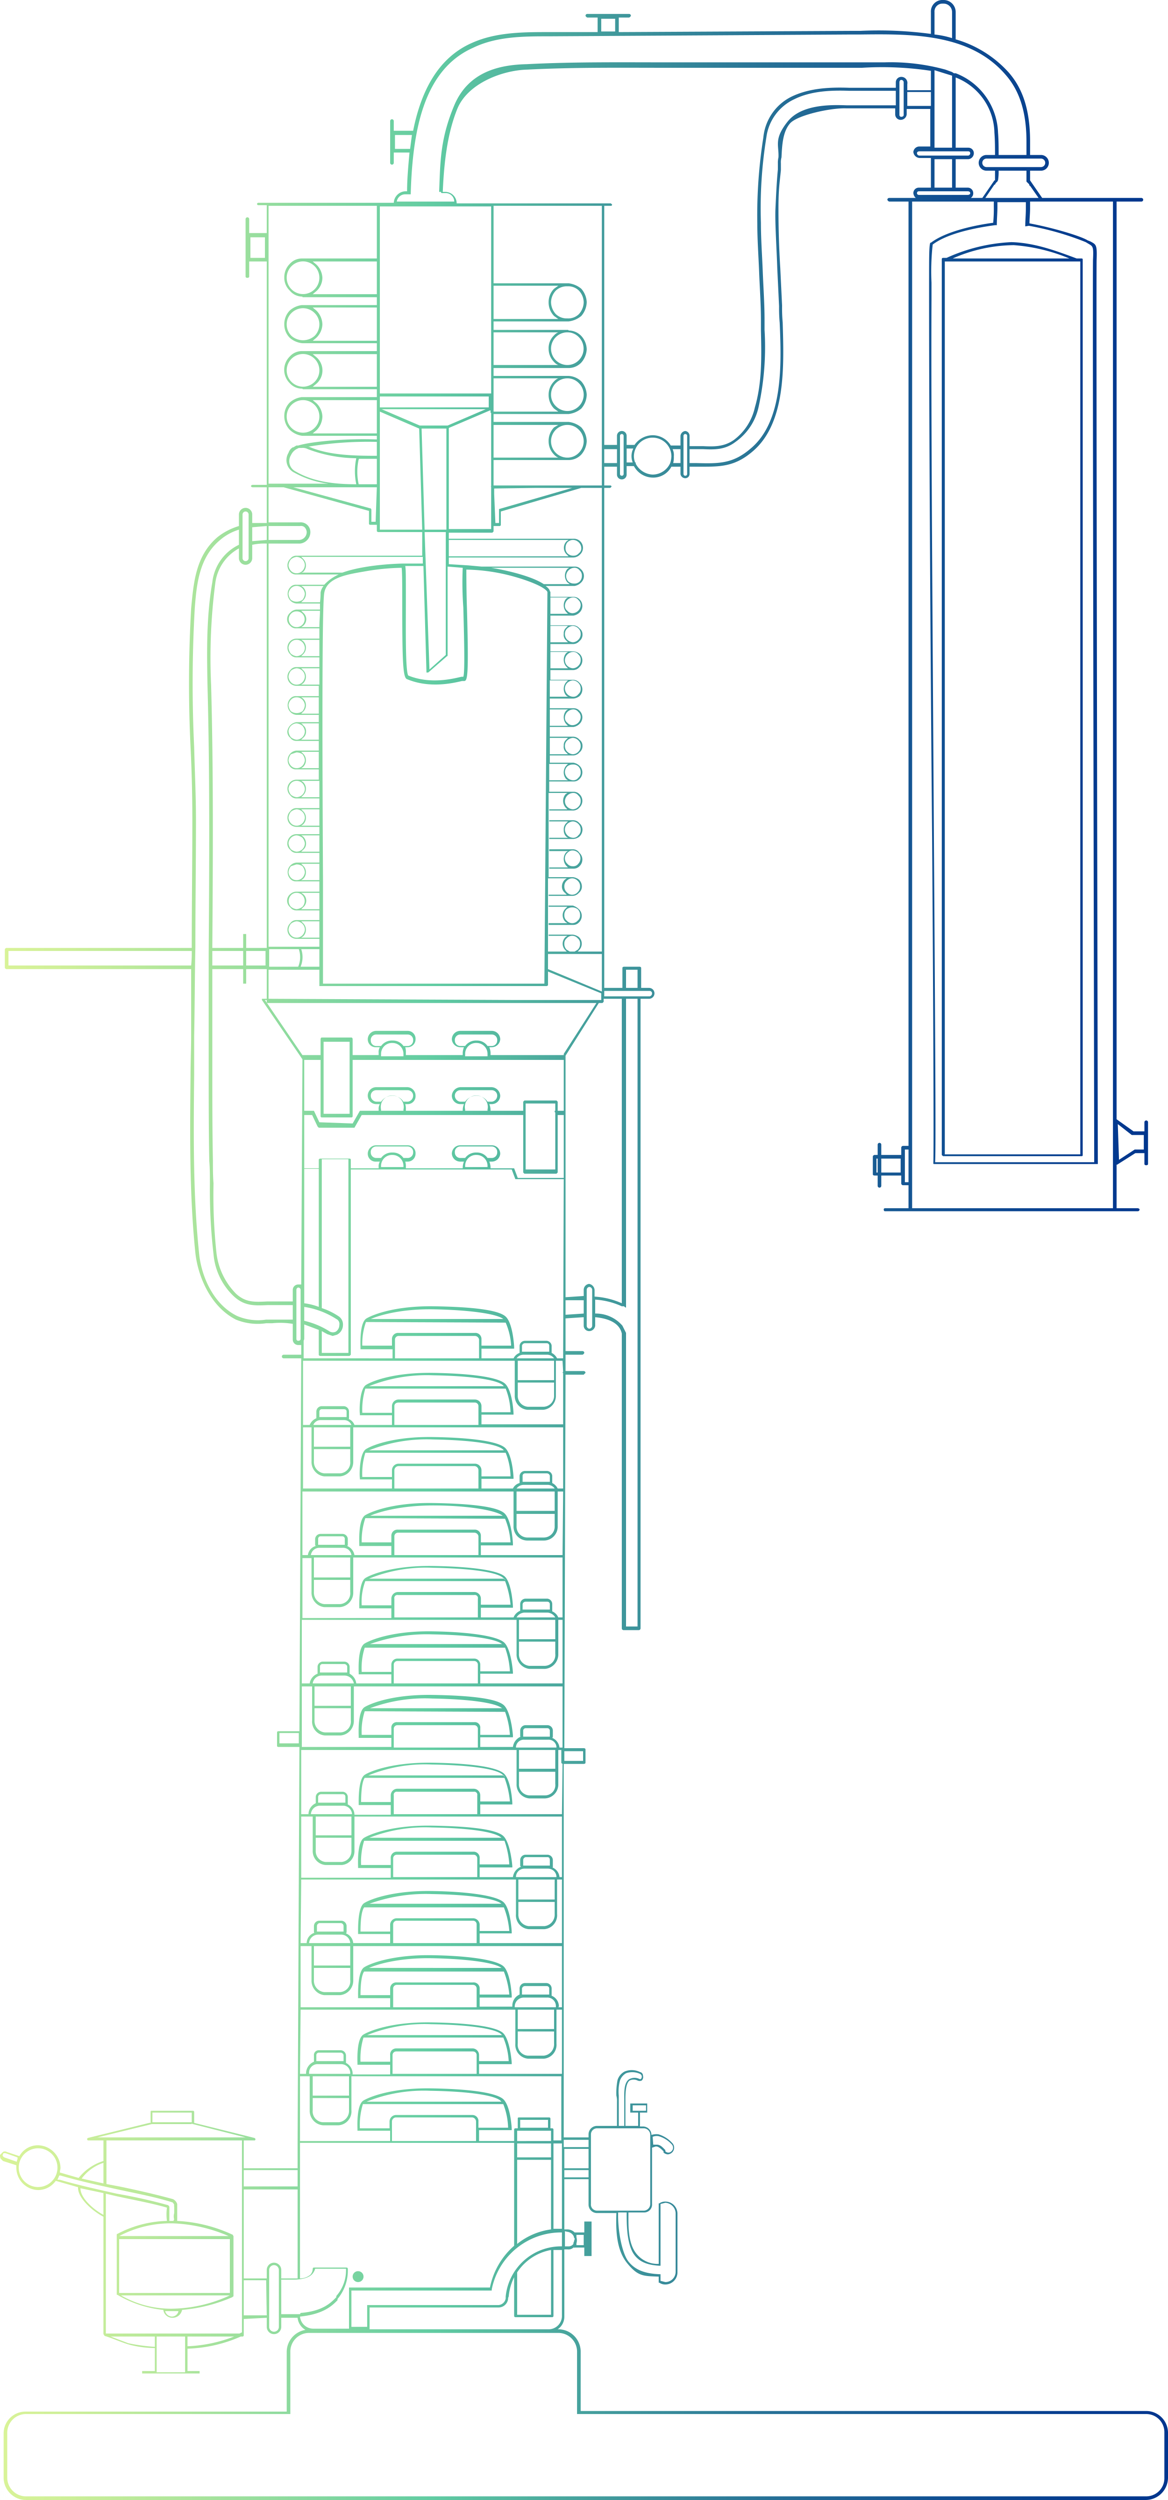 <?xml version="1.0" encoding="UTF-8"?>
<svg xmlns="http://www.w3.org/2000/svg" xmlns:xlink="http://www.w3.org/1999/xlink" viewBox="0 0 193.1 413">
  <defs>
    <linearGradient id="linear-gradient" y1="206.48" x2="193.11" y2="206.48" gradientUnits="userSpaceOnUse">
      <stop offset="0" stop-color="#d9f398"></stop>
      <stop offset="0.06" stop-color="#cdef99"></stop>
      <stop offset="0.16" stop-color="#ade59c"></stop>
      <stop offset="0.3" stop-color="#7ad4a0"></stop>
      <stop offset="0.37" stop-color="#61cca2"></stop>
      <stop offset="0.51" stop-color="#439d9c"></stop>
      <stop offset="0.66" stop-color="#267096"></stop>
      <stop offset="0.8" stop-color="#115092"></stop>
      <stop offset="0.92" stop-color="#053c8f"></stop>
      <stop offset="1" stop-color="#00358e"></stop>
    </linearGradient>
  </defs>
  <title>Asset 1</title>
  <g id="Layer_2" data-name="Layer 2">
    <g id="Layer_1-2" data-name="Layer 1">
      <path d="M94.8,140.3h-4v.3h3.1l-.3.2a1.7,1.7,0,0,0,0,2.2l.3.3H90.8v.2h4a1.3,1.3,0,0,0,1-.4,1.5,1.5,0,0,0,0-2.2A1.3,1.3,0,0,0,94.8,140.3Zm.8,2.4a1,1,0,0,1-.9.4,1.1,1.1,0,0,1-.9-.4,1.2,1.2,0,0,1,0-1.8,1.1,1.1,0,0,1,.9-.4,1.3,1.3,0,0,1,.9,2.2ZM156.5,42.6h-.6a.2.2,0,0,0-.2.2v148l.2.2h22.9c.2,0,.2-.1.2-.2V42.9c0-.1,0-.2-.2-.2H178c-3.5-1.3-7-2.6-10.8-2.7A29,29,0,0,0,156.5,42.6Zm22.1.6V190.7H156.2V43.2Zm-1.8-.5H157.5a25.5,25.5,0,0,1,10.1-2.2A29.5,29.5,0,0,1,176.8,42.7Zm12.7,355.6H96v-9.9a3.7,3.7,0,0,0-3.7-3.6h-.1a2.5,2.5,0,0,0,1.1-2.1V371.6h.5a1.2,1.2,0,0,0,1.1-.4c.1.1-.4.2.2.1h1.5v1.4h1.2V367H96.6v1.8H95a1.7,1.7,0,0,0-1.2-.5h-.5v-8.3h4v4.2a1.4,1.4,0,0,0,1.4,1.4h3.2c-.1,2.9,0,6.1,1.8,8.3s2.7,2.1,5.2,2.2v1h.1a1.7,1.7,0,0,0,1,.3,2,2,0,0,0,2-2v-9.7a2,2,0,0,0-2-2,1.7,1.7,0,0,0-1,.3h-.1v10a4.5,4.5,0,0,1-4.1-2.3c-1-1.8-.9-4.3-.9-6.2h2.6a1.3,1.3,0,0,0,1.3-1.4v-9.3h0l.6-.2h.1c.4,0,.9.5,1.2.8v.2a1.1,1.1,0,0,0,.7.3,1.1,1.1,0,0,0,.7-.3,1.1,1.1,0,0,0,.1-1.5,5.1,5.1,0,0,0-2.3-1.5,2.5,2.5,0,0,0-1.2.1h0a1.4,1.4,0,0,0-1.3-1.4h-.6V349h1.2v-1.5h-2.8V349h1.3v2.2h-2.1V347c0-1,0-2.8.7-3.3a1.5,1.5,0,0,1,1.3,0,.8.8,0,0,0,.7,0,.8.8,0,0,0,.2-.8.6.6,0,0,0-.5-.6,3.1,3.1,0,0,0-2.5-.1,2.4,2.4,0,0,0-1.2,1.4,11,11,0,0,0-.2,2.6,3.4,3.4,0,0,1,.1,1v4H98.7a1.4,1.4,0,0,0-1.4,1.4v.5H93.2V291.4h3.3c.2,0,.3-.1.3-.2V289c0-.1-.1-.2-.3-.2H93.3l.2-61.7h3l.3-.3a.3.3,0,0,0-.3-.3h-3v-2.7h2.8a.5.5,0,0,0,.3-.3.3.3,0,0,0-.3-.3H93.5v-5.4l3-.2V219a.9.9,0,0,0,.9.9,1,1,0,0,0,1-.9v-1.4c2.1.2,4,.9,4.4,2.7V269a.3.3,0,0,0,.3.3h2.5a.3.3,0,0,0,.3-.3V165h1.4a.9.9,0,0,0,0-1.8H106v-3.3c0-.1-.1-.2-.3-.2h-2.5c-.2,0-.3.1-.3.2v3.3h-3V80.6h1l.2-.2a.2.2,0,0,0-.2-.2h-1V77.1H102v1.3a.8.8,0,0,0,1.6,0V77h1.2a3.6,3.6,0,0,0,3.1,1.9,3.4,3.4,0,0,0,3.1-1.8h1.5v1.2a.8.8,0,0,0,.8.7.7.7,0,0,0,.7-.7V77.1h2.4c3.1,0,5.3-.2,8-2.5,5.6-4.7,5.2-14.3,5-21.3a27.2,27.2,0,0,1-.1-2.8l-.3-6.2c-.2-3.2-.3-6.5-.3-9.8s.2-4.3.4-6.4V27a3.1,3.1,0,0,1,.1-1c.1-2,.2-4.2,1.4-5.6s6.8-2.6,9.3-2.5h8.1v1a.9.9,0,0,0,.9.9,1,1,0,0,0,1-.9v-.9h3.9v6.2H152a1,1,0,0,0-1,.9,1.1,1.1,0,0,0,1,1h1.9V31h-2a.9.9,0,0,0-.9.9,1.2,1.2,0,0,0,.4.8H147a.3.3,0,0,0-.3.3.5.5,0,0,0,.3.3h3.2v156h-.9a.3.3,0,0,0-.3.3v1.2h-3.3v-1.7a.3.3,0,0,0-.3-.3.3.3,0,0,0-.3.3v1.7h-.5a.3.3,0,0,0-.3.3V194c0,.1.1.2.3.2h.5v1.7a.3.3,0,0,0,.3.3.3.3,0,0,0,.3-.3v-1.7H149v1.3a.3.3,0,0,0,.3.3h.9v3.8h-3.9a.2.2,0,0,0-.2.2c0,.2.1.3.2.3h41.8a.3.3,0,0,0,.3-.3c0-.1-.2-.2-.3-.2h-3.5v-7.2h.1l3-1.9h1.5v1.8c0,.1.1.2.3.2s.3-.1.3-.2v-6.9a.3.3,0,0,0-.6,0v1.5h-1.8l-2.8-2V33.3h4.1a.3.3,0,0,0,.3-.3.3.3,0,0,0-.3-.3H172.3l-2-2.9V28.2h1.8a1.3,1.3,0,1,0,0-2.6h-1.8V23.4c0-5-1.1-8.7-3.6-11.5A18.8,18.8,0,0,0,158,6.5V2a2,2,0,0,0-2.1-2,1.9,1.9,0,0,0-2,2V5.6a65.5,65.5,0,0,0-11.7-.5h-1.7l-38.2.2V2.9H104a.5.5,0,0,0,.3-.3.3.3,0,0,0-.3-.3H97.1a.3.3,0,0,0-.3.3.5.5,0,0,0,.3.3h1.7V5.3h-8c-4.3,0-8.8,0-12.8,1.8-5.9,2.6-8.5,8.5-9.7,14.5H65.1V20a.3.3,0,1,0-.6,0v6.9a.3.3,0,1,0,.6,0V25.2h2.6c-.2,2.2-.4,4.4-.4,6.4H67a2,2,0,0,0-1.9,1.9H42.7a.2.2,0,1,0,0,.4h1.4v4.6H41.2V36.2a.3.3,0,1,0-.6,0v9.5c0,.1.1.2.3.2s.3-.1.3-.2V43.2h2.9V80.1H41.8c-.2,0-.3.1-.3.2s.1.2.3.2h2.3v5.9H41.7V85a1.1,1.1,0,0,0-2.2,0v1.9A10.6,10.6,0,0,0,36,88.7c-3.7,3.1-4,7.7-4.4,11.8a218.8,218.8,0,0,0-.1,22.9c.2,4,.3,8.1.3,12.1,0,6.9-.1,14-.1,20.9v.2H1.1a.3.3,0,0,0-.3.3v2.9a.3.3,0,0,0,.3.3H31.6v11.1c0,2.1-.1,4.3-.1,6.4-.1,9.7-.2,19.7.8,29.4.4,3.7,2.4,8.8,6.7,11a9.5,9.5,0,0,0,5,.6h1a13,13,0,0,1,3.4.1v2.6a.9.9,0,0,0,.9.9h.5v1.6H46.9a.3.3,0,0,0-.3.3.3.3,0,0,0,.3.3h2.9l-.3,61.6H46a.2.2,0,0,0-.2.2v2.2a.2.2,0,0,0,.2.2h3.5l-.3,65.4h0v4.2H40.3v-4.6h1.8a.1.1,0,0,0,.1-.1c.1-.1,0-.2-.1-.3l-10-2.5v-1.8a.2.2,0,0,0-.2-.2H25c-.1,0-.1.1-.1.2v1.8h-.2l-10.2,2.5a.3.3,0,0,0-.1.2.2.2,0,0,0,.2.2h2.5v3.4h0a8.4,8.4,0,0,0-4.1,2.8h0l-3.1-.9c0-.3.1-.5.1-.8a3.8,3.8,0,0,0-3.7-3.7,3.5,3.5,0,0,0-3.1,1.8l-2.1-.7a.6.6,0,0,0-.6,0L0,356a1.3,1.3,0,0,0,.1.6l.4.4,2.2.7v.4a3.7,3.7,0,0,0,3.6,3.7,3.6,3.6,0,0,0,2.9-1.5h.1l3.5,1h.1c-.1,1.9,2.6,4.1,4.2,4.9h0v19.4h0l.2.3c1.4.4,2.8,1.1,4.3,1.5a17.5,17.5,0,0,0,4,.5v3.8H23.5v.4H33v-.4H31V388h.1a23.5,23.5,0,0,0,8.7-2h.3a.2.2,0,0,0,.2-.2v-2.7l3.8-.2v1.5a1.2,1.2,0,0,0,1.2,1.2,1.2,1.2,0,0,0,1.2-1.2v-1.5h2.7a2.6,2.6,0,0,0,1.3,2,3.7,3.7,0,0,0-3.1,3.6v9.9H4.3a3.6,3.6,0,0,0-3.7,3.6v7.4A3.7,3.7,0,0,0,4.3,413H189.5a3.7,3.7,0,0,0,3.6-3.7v-7.4A3.6,3.6,0,0,0,189.5,398.3ZM95.3,370.6a1.7,1.7,0,0,0,0-1v-.4h1.2v1.7H95.3ZM107.9,353a1.8,1.8,0,0,1,1-.1,4.6,4.6,0,0,1,2.2,1.4.8.8,0,0,1-.1,1.1.7.7,0,0,1-1,0v-.2c-.4-.4-.8-.9-1.4-.9h-.6Zm-3.4,18.9c1,2,3,2.3,4.5,2.4h.2V364.1l.8-.2a1.8,1.8,0,0,1,1.7,1.7v9.7A1.7,1.7,0,0,1,110,377l-.8-.2v-1.1H109c-2.4-.1-4-.7-5.1-2.1s-1.8-5.3-1.7-8.1h1.4C103.6,367.4,103.6,370,104.5,371.9Zm.1-23.2v-.9h2.2v.9Zm-2.1-5a2.3,2.3,0,0,1,1-1.2,3.1,3.1,0,0,1,2.3.1.5.5,0,0,1,.3.4.6.6,0,0,1-.1.4c-.1.1-.2.1-.4,0a1.8,1.8,0,0,0-1.6.1c-.9.6-.8,2.3-.8,3.5v4.2h-.9v-5A6.9,6.9,0,0,1,102.5,343.7Zm-4.8,8.9a1,1,0,0,1,1-1h7.8a1.1,1.1,0,0,1,1,1v11.5a1.1,1.1,0,0,1-1,1.1H98.7a1,1,0,0,1-1-1.1Zm47.4-158.9h-.2v-2.3h.2Zm3.8,0h-3.2v-2.3h3.2Zm1.3,1.6h-.6v-5.4h.6Zm36.9-7.8h2v2.4h-1.5l-2.6,1.7-.2-5.9ZM43.8,42.6H41.4V39.2h2.4ZM31.6,159.5H1.4v-2.4H31.7A19.3,19.3,0,0,1,31.6,159.5ZM49.4,288H46.2v-1.7h3.2Zm43.5,94.7a2.2,2.2,0,0,1-2.1,2.1H61.1v-3.6H82.4a1.6,1.6,0,0,0,1.6-1.4.8.8,0,0,1,.1-.4,9,9,0,0,1,.9-3.2v6.4a.2.2,0,0,0,.2.2h6.1a.2.2,0,0,0,.2-.2V371.7h1.4Zm-7.4-.3v-7a8.5,8.5,0,0,1,5.6-3.7v10.7Zm7.4-11.3a9.2,9.2,0,0,0-9.3,8.3v.3a1.3,1.3,0,0,1-1.2,1.1H60.7v3.6H58.1v-6H81.3v-.2a11.7,11.7,0,0,1,11.6-9.4ZM91.1,352v1.7H85.5V352Zm-5.1-.5v-1.3h4.6v1.3Zm5.1,2.6v2.3H85.5v-2.3Zm0,2.7v11.5a11.3,11.3,0,0,0-5.6,2.4V356.8Zm1.8,1.4h0v1.7h0v8.3H91.5V354.1h1.4v.9h0Zm0-58.5H79.4v-1.6h5.3v-.2c0-.2-.2-4-1.5-5s-5.4-1.6-11.7-1.7-10.1,1.3-11.2,2-1,4.4-1,4.8v.2h5.3v1.6h-6a1.9,1.9,0,0,0-1.1-1.7h0v-1.2a.9.9,0,0,0-.8-.9H53.1a.9.9,0,0,0-.9.9v1h0a2,2,0,0,0-1.2,1.8H49.8V289.1H85.4v5.6a2.3,2.3,0,0,0,2.1,2.4h2.6a2.3,2.3,0,0,0,2.2-2.4v-5.6h.5v2.1c0,.1.1.1.2.2Zm-14.6-4.2H65.7a1.1,1.1,0,0,0-1.1,1.1v1.1H59.7c0-1.3.1-3.3.6-4H83.4a14.6,14.6,0,0,1,.9,3.9H79.4v-1A1.1,1.1,0,0,0,78.3,295.5Zm.6,1.1v3.1H65.1v-3.1a.5.5,0,0,1,.6-.6H78.3A.5.5,0,0,1,78.9,296.6Zm-18-3.3a24.8,24.8,0,0,1,10.5-1.8c6.2.1,10.5.7,11.6,1.6s.1.1.1.2Zm-8.7,9.9v-3.1h5.9v3.1Zm5.9.4v2.1a1.8,1.8,0,0,1-1.6,1.9H53.8a1.8,1.8,0,0,1-1.6-1.9v-2.1Zm-6.7-3.9a1.5,1.5,0,0,1,1.5-1.4h3.8a1.5,1.5,0,0,1,1.5,1.4Zm1.2-1.9v-1a.5.5,0,0,1,.5-.4h3.6a.4.4,0,0,1,.4.4v1H52.6Zm30.9-15a13.6,13.6,0,0,1,.8,3.8H79.4v-1.1a.9.9,0,0,0-1-1H65.7a.9.9,0,0,0-1,1v1.1H59.8a10.9,10.9,0,0,1,.5-3.9Zm-22.6-.5a26,26,0,0,1,10.6-1.7c6.1.1,10.4.7,11.5,1.6H60.9ZM79,285.6v3.1H65.1v-3.1a.6.6,0,0,1,.6-.6H78.4A.6.6,0,0,1,79,285.6Zm7.7,1.8h3.9a1.3,1.3,0,0,1,1.4,1.3H85.3A1.3,1.3,0,0,1,86.7,287.4Zm-.2-.5v-1a.4.4,0,0,1,.4-.4h3.6a.4.4,0,0,1,.4.4v1H86.5Zm-.7,5.3v-3.1h6v3.1Zm6,.5v2a1.7,1.7,0,0,1-1.7,1.9H87.5a1.8,1.8,0,0,1-1.7-1.9v-2Zm1.2-4h-.5a2,2,0,0,0-1.2-1.6h0a.3.3,0,0,0,.1-.2v-1a.9.9,0,0,0-.9-.9H86.9a.9.9,0,0,0-.9.9v1h.1a2.1,2.1,0,0,0-1.3,1.7H79.4v-1.6h5.4v-.3c0-.1-.3-3.9-1.5-5s-5.5-1.6-11.8-1.7-10,1.3-11.2,2-1,4.4-1,4.9v.2h5.4v1.5H49.9V278.6h1.7v5.6a2.3,2.3,0,0,0,2.1,2.5h2.6a2.4,2.4,0,0,0,2.2-2.5v-5.6H93ZM53.2,276.8H57a1.6,1.6,0,0,1,1.5,1.3H51.7A1.5,1.5,0,0,1,53.2,276.8Zm-.3-.5v-1a.4.4,0,0,1,.4-.4h3.6a.5.5,0,0,1,.5.4v1H52.9Zm-.9,5.5v-3.2h6v3.2Zm6,.4v2a1.8,1.8,0,0,1-1.7,2H53.7a1.9,1.9,0,0,1-1.7-2v-2Zm25.5-10a13.6,13.6,0,0,1,.8,3.9H79.4V275a1,1,0,0,0-1-1H65.7a1,1,0,0,0-1,1v1.2H59.8a11.1,11.1,0,0,1,.5-4Zm-22.6-.5A27.9,27.9,0,0,1,71.5,270c6.1.1,10.4.7,11.5,1.6H60.9ZM79,275v3.1H65.1V275a.6.6,0,0,1,.6-.6H78.4A.6.6,0,0,1,79,275Zm14,3.1H79.4v-1.6h5.4v-.2c0-.2-.3-4-1.5-5s-5.5-1.7-11.8-1.8-10,1.3-11.2,2-1,4.4-1,4.9v.2h5.4v1.5H58.9a2.1,2.1,0,0,0-1.1-1.6h0v-1.2a.9.9,0,0,0-.9-.8H53.3a.9.9,0,0,0-.8.8v1.2a2,2,0,0,0-1.3,1.6H49.9V267.6H85.4v5.6a2.4,2.4,0,0,0,2.1,2.5h2.6a2.4,2.4,0,0,0,2.2-2.5v-5.6H93Zm-9.5-16.9a14.6,14.6,0,0,1,.9,3.9H79.5v-1a1.1,1.1,0,0,0-1.1-1.1H65.8a1.1,1.1,0,0,0-1.1,1.1v1.1H59.8a9.6,9.6,0,0,1,.6-4ZM61,260.8A25,25,0,0,1,71.6,259c6.1.1,10.4.7,11.5,1.6s.1.1.1.2Zm18,3.3v3.1H65.2v-3.1a.5.5,0,0,1,.6-.6H78.4A.5.5,0,0,1,79,264.1Zm7.7,2.3h3.8a1.6,1.6,0,0,1,1.3.8H85.4A1.6,1.6,0,0,1,86.7,266.4Zm-.3-.5V265a.5.5,0,0,1,.5-.4h3.6a.4.4,0,0,1,.4.4v.9H86.4Zm-.6,4.9v-3.2h6v3.2Zm6,.4v2a1.8,1.8,0,0,1-1.7,2H87.5a1.9,1.9,0,0,1-1.7-2v-2Zm1.2-4h-.7a1.9,1.9,0,0,0-1-1h0V265a.9.9,0,0,0-.8-.9H86.9a.9.9,0,0,0-.9.9v1.1a2,2,0,0,0-1.1,1.1H79.5v-1.6h5.3v-.2c0-.2-.2-4-1.4-5s-5.5-1.6-11.8-1.7-10.1,1.3-11.2,2-1,4.4-1,4.8v.2h5.3v1.6H50v-9.9h1.5V263a2.4,2.4,0,0,0,2.1,2.5h2.6a2.4,2.4,0,0,0,2.2-2.5v-5.7H93ZM52.8,255.7h3.8a1.4,1.4,0,0,1,1.5,1.2H51.4A1.4,1.4,0,0,1,52.8,255.7Zm-.2-.5v-1a.4.4,0,0,1,.4-.4h3.6a.4.4,0,0,1,.4.4v1H52.6Zm-.7,5.4v-3.3h6v3.3Zm6,.4v2a1.8,1.8,0,0,1-1.7,2H53.6a1.9,1.9,0,0,1-1.7-2v-2Zm25.6-10.1a12.1,12.1,0,0,1,.9,3.9H79.5v-1.1a1,1,0,0,0-1.1-1H65.8a1,1,0,0,0-1.1,1v1.1H59.8a11.6,11.6,0,0,1,.6-4ZM61,250.5c1.2-.6,5-1.8,10.6-1.8s10.4.8,11.5,1.7H61Zm18.1,3.3v3.1H65.2v-3.1a.6.6,0,0,1,.6-.6H78.4A.7.7,0,0,1,79.1,253.8ZM93,256.9H79.5v-1.6h5.3V255c0-.1-.2-3.9-1.4-5s-5.5-1.6-11.8-1.7-10,1.3-11.2,2-1,4.4-1,4.9v.2h5.3v1.5H58.6a2,2,0,0,0-1.2-1.5h0c.1-.1.1-.1.1-.2v-1a.9.9,0,0,0-.9-.8H53a.9.9,0,0,0-.9.8v1a.3.3,0,0,0,.1.2,1.8,1.8,0,0,0-1.3,1.5H50V246.4H84.9v5.7a2.3,2.3,0,0,0,2.3,2.4h2.7a2.3,2.3,0,0,0,2.3-2.4v-5.7h.9ZM83.6,240a10.9,10.9,0,0,1,.8,3.9H79.6v-1a1.1,1.1,0,0,0-1.1-1.1H65.9a1.1,1.1,0,0,0-1.1,1.1V244H59.9a11.5,11.5,0,0,1,.5-4ZM61,239.6a25.8,25.8,0,0,1,10.6-1.8c6.1.1,10.4.7,11.5,1.6l.2.2Zm18.1,3.3v3H65.2v-3a.7.7,0,0,1,.7-.7H78.5A.7.7,0,0,1,79.1,242.9Zm7.6,2.4h3.8a1.4,1.4,0,0,1,1.2.6H85.4A1.5,1.5,0,0,1,86.7,245.3Zm-.3-.5v-1a.4.4,0,0,1,.4-.4h3.6a.5.5,0,0,1,.5.4v1H86.4Zm5.3,1.6v3.2H85.4v-3.2Zm0,3.7v2a1.8,1.8,0,0,1-1.8,1.9H87.2a1.8,1.8,0,0,1-1.8-1.9v-2Zm1.4-4.2h-.9a2,2,0,0,0-.9-.9h0v-1.2a.9.9,0,0,0-.9-.8H86.8a.9.9,0,0,0-.9.8V245a1.7,1.7,0,0,0-1.1.9H79.6v-1.6h5.3v-.2c0-.2-.2-4-1.5-5s-5.5-1.6-11.8-1.7-10,1.3-11.1,2-1.1,4.4-1,4.8v.2h5.3v1.5H50.1V235.8h1.4v5.6a2.4,2.4,0,0,0,2.1,2.5h2.6a2.4,2.4,0,0,0,2.2-2.5v-5.6H93.1ZM53,234.6h3.9a1.3,1.3,0,0,1,1.2.8H51.8A1.3,1.3,0,0,1,53,234.6Zm-.2-.5v-.9a.4.4,0,0,1,.4-.4h3.6c.3,0,.5.1.5.4v.9H52.8Zm-.9,4.9v-3.2h6V239Zm6,.4v2a1.8,1.8,0,0,1-1.7,2H53.6a1.9,1.9,0,0,1-1.7-2v-2Zm25.7-10a11.3,11.3,0,0,1,.8,3.9H79.6v-1a1.1,1.1,0,0,0-1.1-1.1H65.9a1.1,1.1,0,0,0-1.1,1.1v1.1H59.9a11.8,11.8,0,0,1,.5-4ZM61,229a25.8,25.8,0,0,1,10.6-1.8c6.1.1,10.4.7,11.5,1.6l.2.2Zm18.1,3.3v3.1H65.2v-3.1c0-.4.3-.6.7-.6H78.5A.6.6,0,0,1,79.1,232.3Zm14-5.7c0,.1-.1.1-.1.2h.1v8.5H79.6v-1.6h5.3v-.2c0-.2-.2-4-1.5-5s-5.5-1.6-11.8-1.7-10,1.3-11.1,2-1.1,4.4-1,4.8v.2h5.3v1.6H58.6a1.7,1.7,0,0,0-1-1h.1v-1.2a.9.9,0,0,0-.9-.9H53.2a.9.9,0,0,0-.9.9v1.1a2,2,0,0,0-1.1,1.1H50.1V224.8h35v5.7a2.3,2.3,0,0,0,2.1,2.4h2.6a2.3,2.3,0,0,0,2.1-2.4v-5.7h1.1Zm-9.5-8.1a11,11,0,0,1,.9,3.8H79.6v-1.1a1,1,0,0,0-1.1-1H65.9a1,1,0,0,0-1.1,1v1.1H59.9a10.7,10.7,0,0,1,.6-3.9ZM61.1,218c1.2-.6,5-1.8,10.6-1.7s10.4.7,11.5,1.6H61.1Zm18.1,3.3v3.1H65.3v-3.1a.6.6,0,0,1,.6-.6H78.5A.7.7,0,0,1,79.2,221.3Zm7.4,2.5h3.8a1.4,1.4,0,0,1,1.2.6H85.4A1.4,1.4,0,0,1,86.6,223.8Zm-.3-.5v-1a.5.5,0,0,1,.5-.4h3.6a.4.4,0,0,1,.4.4v1H86.3Zm-.7,4.7v-3.2h6V228Zm6,.4v2.1a1.8,1.8,0,0,1-1.7,1.9H87.3a1.8,1.8,0,0,1-1.7-1.9v-2.1Zm1.5-4h-1a2,2,0,0,0-.9-.9h0v-1.2a.9.9,0,0,0-.8-.8H86.8a.9.9,0,0,0-.9.8v1.2a1.8,1.8,0,0,0-1,.9H79.6v-1.6H85v-.3c0-.1-.2-3.9-1.4-5s-5.5-1.6-11.8-1.7-10,1.3-11.2,2-1,4.4-1,4.9v.2h5.3v1.5H50.2v-2.8c0-.2.1-.3.1-.4v-2.4l2.4.9v4.1c0,.1.1.2.3.2h4.8l.2-.2V193.2H84.6l.6,1.6h8Zm-37.2-7a11.1,11.1,0,0,0-2.7-1.3V191.5h4.4v32H53.2v-3.6l.9.5.9.3.7-.2a1.8,1.8,0,0,0,1-1.6A1.6,1.6,0,0,0,55.9,217.4Zm-.3.5a.9.9,0,0,1,.5,1,1.3,1.3,0,0,1-.6,1.1,1.1,1.1,0,0,1-1.1-.1,13.2,13.2,0,0,0-4.1-1.7v-2.3A13.6,13.6,0,0,1,55.6,217.9Zm-2.9-2a10.5,10.5,0,0,0-2.4-.6V193.1h2.4ZM63,192.6a1.8,1.8,0,0,1,1.9-1.8,1.8,1.8,0,0,1,1.8,1.8v.2H63Zm-.8-1.3a.9.9,0,0,1-.9-.9.9.9,0,0,1,.9-1h5.2a.9.9,0,0,1,.9,1,.9.9,0,0,1-.9.9h-.7a2.1,2.1,0,0,0-1.8-.9,2.2,2.2,0,0,0-1.9.9Zm14.7,1.3a1.8,1.8,0,0,1,1.9-1.8,1.8,1.8,0,0,1,1.8,1.8v.2H76.9Zm-.8-1.3a.9.9,0,0,1-.9-.9.9.9,0,0,1,.9-1h5.2a.9.9,0,0,1,.9,1,.9.9,0,0,1-.9.9h-.7a2.1,2.1,0,0,0-1.8-.9,2.2,2.2,0,0,0-1.9.9ZM93.8,368.7a1.3,1.3,0,0,1,.9.5.8.8,0,0,1,.2.5h0c.1,0,.1.1.1.2a1,1,0,0,1-.1.3.4.4,0,0,1-.1.3v.2a1,1,0,0,1-.9.4h-.5v-2.5Zm3.5-9h-4v-1.2h4Zm0-1.5h-4V355h4Zm0-4.8v1.3H93.2v-1.2h4.1ZM93.2,194.6H85.6L85,193H81.1v-.2a2.9,2.9,0,0,0-.2-.9h.4a1.4,1.4,0,0,0,1.4-1.3,1.4,1.4,0,0,0-1.4-1.4H76.1a1.4,1.4,0,0,0-1.4,1.4,1.4,1.4,0,0,0,1.4,1.3h.6a2.9,2.9,0,0,0-.2.9v.2H67.1v-.2a2.8,2.8,0,0,0-.1-.9h.4a1.3,1.3,0,0,0,1.3-1.3,1.3,1.3,0,0,0-1.3-1.4H62.2a1.4,1.4,0,0,0-1.4,1.4,1.3,1.3,0,0,0,1.4,1.3h.6a1.5,1.5,0,0,0-.2.9v.2H58v-1.4a.2.2,0,0,0-.2-.2H53c-.2,0-.3.1-.3.2v1.4H50.3v-8.8h1.3l.9,1.9.2.2h5.9l1.2-2.1H86.5v9.5l.2.2H92l.2-.2v-9.5h1ZM63,183.3a1.9,1.9,0,1,1,3.7,0v.2H63Zm-.8-1.3a1,1,0,0,1-.9-1,.9.9,0,0,1,.9-.9h5.2a.9.9,0,0,1,.9.9,1,1,0,0,1-.9,1h-.7a2.2,2.2,0,0,0-1.8-1,2.3,2.3,0,0,0-1.9,1Zm14.7,1.3a1.9,1.9,0,1,1,3.7,0v.2H76.9Zm-.8-1.3a1,1,0,0,1-.9-1,.9.9,0,0,1,.9-.9h5.2a.9.9,0,0,1,.9.9,1,1,0,0,1-.9,1h-.7a2.2,2.2,0,0,0-1.8-1,2.3,2.3,0,0,0-1.9,1Zm15.7,1.8v9.4H86.9V182.3h4.9v1.2h-.1v.2Zm1.4-.3h-1V182l-.2-.2H86.7l-.2.2v1.5H81.1v-.2a2.9,2.9,0,0,0-.2-.9h.4a1.4,1.4,0,0,0,1.4-1.4,1.5,1.5,0,0,0-1.4-1.4H76.1a1.5,1.5,0,0,0-1.4,1.4,1.4,1.4,0,0,0,1.4,1.4h.6a2.9,2.9,0,0,0-.2.9v.2H67.1v-.2a2.8,2.8,0,0,0-.1-.9h.4a1.3,1.3,0,0,0,1.3-1.4,1.4,1.4,0,0,0-1.3-1.4H62.2a1.4,1.4,0,0,0-1.4,1.4,1.4,1.4,0,0,0,1.4,1.4h.6a1.5,1.5,0,0,0-.2.9v.2H59.5l-1.2,2.1-5.5-.2-.9-1.9H50.3v-8.4H53v9.3a.2.2,0,0,0,.2.2h4.9a.2.2,0,0,0,.2-.2v-9.3H93.2Zm-35.4-8.7V184H53.5V172.1h4.3v2.4h0Zm5.2-.7a1.8,1.8,0,0,1,1.9-1.8,1.8,1.8,0,0,1,1.8,1.8v.4H63Zm-.8-1.3a.9.9,0,0,1-.9-.9.9.9,0,0,1,.9-1h5.2a.9.9,0,0,1,.9,1,.9.9,0,0,1-.9.9h-.7a2.1,2.1,0,0,0-1.8-.9,2.2,2.2,0,0,0-1.9.9Zm14.7,1.3a1.8,1.8,0,0,1,1.9-1.8,1.8,1.8,0,0,1,1.8,1.8v.4H76.9Zm-.8-1.3a.9.9,0,0,1-.9-.9.9.9,0,0,1,.9-1h5.2a.9.9,0,0,1,.9,1,.9.9,0,0,1-.9.9h-.7a2.1,2.1,0,0,0-1.8-.9,2.2,2.2,0,0,0-1.9.9ZM96.4,289.3v1.6H93.3v-1.6Zm.1-72.3-3,.2v-2.4h3Zm1.4,2a.5.5,0,0,1-.5.5.5.5,0,0,1-.4-.5v-5.9a.5.5,0,0,1,.4-.5.5.5,0,0,1,.5.5Zm-.5-6.9a1,1,0,0,0-.9,1v1l-3,.2V174.4l5.5-8.7h.6l.2-.2V165h3v50.3a12.9,12.9,0,0,0-4.5-1.1v-1.1A1.1,1.1,0,0,0,97.4,212.1Zm2.1-54.5v-.4h-4l.2-.2a1.5,1.5,0,0,0,0-2.2,2.1,2.1,0,0,0-1-.4h-4v.2h3.1l-.3.2a1.5,1.5,0,0,0,0,2.2l.2.2H90.6V145.1h3.1l-.3.2a1.6,1.6,0,0,0-.5,1.1,1.3,1.3,0,0,0,.5,1.1l.3.3H90.7v.2h4a1.4,1.4,0,0,0,1-.5,1.3,1.3,0,0,0,.5-1.1,1.6,1.6,0,0,0-.5-1.1,2.1,2.1,0,0,0-1-.4h-4V131h3.1l-.3.2a1.7,1.7,0,0,0,0,2.2l.3.3H90.8v.2h4a1.4,1.4,0,0,0,1-.5,1.5,1.5,0,0,0,0-2.2,1.3,1.3,0,0,0-1-.4h-4v-1.7h4a1.3,1.3,0,0,0,1-.4,1.5,1.5,0,0,0,0-2.2,1.9,1.9,0,0,0-1-.5H90.9v-1.2h3.9a1.4,1.4,0,0,0,1-.5,1.3,1.3,0,0,0,.5-1.1,1.2,1.2,0,0,0-.5-1,1.4,1.4,0,0,0-1-.5H90.9v-1.6h3.9a1.9,1.9,0,0,0,1-.5,1.5,1.5,0,0,0,0-2.2,1.3,1.3,0,0,0-1-.4H90.9v-1.6h3.9a1.8,1.8,0,0,0,1-.4,1.5,1.5,0,0,0,0-2.2,1.4,1.4,0,0,0-1-.5H91v-1.6h3.8a1.4,1.4,0,0,0,1-.5,1.5,1.5,0,0,0,0-2.2,1.8,1.8,0,0,0-1-.4H91v-1.2h3.8a1.4,1.4,0,0,0,1-.5,1.3,1.3,0,0,0,.5-1.1,1.2,1.2,0,0,0-.5-1,1.4,1.4,0,0,0-1-.5H91v-1.6h3.8a1.9,1.9,0,0,0,1-.5,1.5,1.5,0,0,0,0-2.2,1.3,1.3,0,0,0-1-.4H91v-.8a.1.1,0,0,0-.1-.1c0-.3-.3-.6-.7-.9H95a1.9,1.9,0,0,0,1-.5A1.5,1.5,0,0,0,96,94a1.3,1.3,0,0,0-1-.4H79.6l-2.2-.2h0l-3.2-.2V92.1H94.8a1.6,1.6,0,0,0,1.1-.5A1.5,1.5,0,0,0,94.8,89H74.2v-1h7.2l.2-.2v-.9h1a.2.2,0,0,0,.2-.2V84.5l13.3-3.9h3.4v83.2l-8.9-3.7v-2.5Zm-5.3-.4-.5-.3a1.3,1.3,0,0,1-.4-1,1.1,1.1,0,0,1,.4-.9,1.2,1.2,0,0,1,1.8,0h0a1.1,1.1,0,0,1,.4.9,1.3,1.3,0,0,1-.4,1l-.5.3Zm.4-12.1a1.3,1.3,0,0,1,.9.4,1.2,1.2,0,0,1,.4.9,1.3,1.3,0,0,1-.4,1,1.2,1.2,0,0,1-1.8,0,1.3,1.3,0,0,1-.4-1,1.2,1.2,0,0,1,.4-.9A1.3,1.3,0,0,1,94.6,145.1Zm.1-14.1a1,1,0,0,1,.9.4,1.1,1.1,0,0,1,.4.9,1.3,1.3,0,0,1-.4,1,1.3,1.3,0,0,1-.9.4,1.5,1.5,0,0,1-.9-.4,1.3,1.3,0,0,1-.4-1,1.4,1.4,0,0,1,1.3-1.3Zm-1.1-4.5a1.7,1.7,0,0,0,0,2.2l.3.2H90.8v-2.7h3.1Zm1.1-.2a1.2,1.2,0,0,1,.9.3,1.3,1.3,0,0,1,.4,1,1.1,1.1,0,0,1-.4.9,1,1,0,0,1-.9.4,1.4,1.4,0,0,1-1.3-1.3,1.3,1.3,0,0,1,.4-1A1.4,1.4,0,0,1,94.7,126.3Zm-1.1-4.1a1.2,1.2,0,0,0-.4,1,1.2,1.2,0,0,0,.4,1.1l.3.3h-3v-2.7h3Zm1.1-.3a1.3,1.3,0,0,1,.9.4,1.2,1.2,0,0,1,.4.9,1.3,1.3,0,0,1-.4,1,1.3,1.3,0,0,1-.9.4,1.5,1.5,0,0,1-.9-.4,1.3,1.3,0,0,1-.4-1,1.2,1.2,0,0,1,.4-.9A1.5,1.5,0,0,1,94.7,121.9Zm-1.1-4.5a1.7,1.7,0,0,0,0,2.2l.3.3h-3v-2.7h3Zm1.1-.2a1,1,0,0,1,.9.4,1.1,1.1,0,0,1,.4.9,1.4,1.4,0,0,1-1.3,1.3,1.1,1.1,0,0,1-.9-.4,1,1,0,0,1-.4-.9,1.4,1.4,0,0,1,1.3-1.3Zm-1.1-4.5a1.7,1.7,0,0,0,0,2.2l.3.2h-3v-2.7h3Zm1.1-.3a1.3,1.3,0,0,1,.9.4,1.3,1.3,0,0,1,.4,1,1.1,1.1,0,0,1-.4.9,1,1,0,0,1-.9.4,1.4,1.4,0,0,1-1.3-1.3,1.3,1.3,0,0,1,.4-1A1.5,1.5,0,0,1,94.7,112.4Zm-1.1-4.5a1.7,1.7,0,0,0,0,2.2l.3.3H91v-2.7h2.9Zm1.1-.2a1,1,0,0,1,.9.4,1.1,1.1,0,0,1,.4.9,1.3,1.3,0,0,1-.4,1,1.3,1.3,0,0,1-.9.4,1.5,1.5,0,0,1-.9-.4,1.3,1.3,0,0,1-.4-1,1.4,1.4,0,0,1,1.3-1.3Zm-1.1-4a1.2,1.2,0,0,0-.4,1,1.2,1.2,0,0,0,.4,1.1l.3.3H91v-2.7h2.9Zm1.1-.3a1.3,1.3,0,0,1,.9.4,1.2,1.2,0,0,1,.4.9,1.3,1.3,0,0,1-.4,1,1.3,1.3,0,0,1-.9.4,1.5,1.5,0,0,1-.9-.4,1.3,1.3,0,0,1-.4-1,1.2,1.2,0,0,1,.4-.9A1.5,1.5,0,0,1,94.7,103.4Zm-1.1-4.5a1.7,1.7,0,0,0,0,2.2l.3.3H91V98.7h2.9Zm1.1-.2a1,1,0,0,1,.9.4,1.1,1.1,0,0,1,.4.9,1.4,1.4,0,0,1-1.3,1.3,1.1,1.1,0,0,1-.9-.4,1,1,0,0,1-.4-.9,1.4,1.4,0,0,1,1.3-1.3Zm-41.3,59V145.1c-.1-17.7-.2-44.5.2-47.1s3.8-3.1,6.7-3.6a38,38,0,0,1,6.1-.6c.1.7.1,3.1.1,5.5,0,10,.1,12.7.8,12.9,3.8,1.6,7.8.6,9.1.3h.4c.5-.1.7-1.1.4-12-.1-2.8-.1-5.7-.1-6.4a31.2,31.2,0,0,1,7.3,1c3.4.9,5.8,2,6.1,2.7L90,162.5H53.4ZM50.1,99.2a1.5,1.5,0,0,0,0-2.2l-.3-.2h3.7a2.2,2.2,0,0,0-.5,1.1,11.8,11.8,0,0,1-.1,1.6H49.8Zm-1.1.2a1.6,1.6,0,0,1-.9-.3,1.8,1.8,0,0,1-.4-1,1.5,1.5,0,0,1,.4-.9,1.2,1.2,0,0,1,.9-.4,1.3,1.3,0,0,1,1,.4,1.5,1.5,0,0,1,.4.9,1.8,1.8,0,0,1-.4,1A1.7,1.7,0,0,1,49,99.4Zm1.1-4.9a1.5,1.5,0,0,0,0-2.2l-.3-.3H69.9v1.1H66.7c-.4,0-6.2.1-10.1,1.5H49.8Zm-1.1.2a1.2,1.2,0,0,1-.9-.4,1.5,1.5,0,0,1-.4-.9,1.8,1.8,0,0,1,.4-1A1.8,1.8,0,0,1,49,92a1.4,1.4,0,0,1,1.4,1.4,1.5,1.5,0,0,1-.4.9A1.3,1.3,0,0,1,49,94.7ZM81.2,68.2v1.7h0v5.9h0v4.5s-.1.1,0,.1v7h-7V70.7l6.8-2.9h.1v.4ZM74,70.3H69.4l-6.3-2.7H80.3ZM93.7,89.4a1.5,1.5,0,0,0,0,2.2l.3.3H74.2V89.2H94Zm1.1-.2a1.4,1.4,0,0,1,1.3,1.3,1,1,0,0,1-.4.9,1.1,1.1,0,0,1-.9.4,1.3,1.3,0,0,1-1-.4,1.2,1.2,0,0,1-.3-.9,1.4,1.4,0,0,1,.3-.9A1.3,1.3,0,0,1,94.8,89.2ZM76.6,100.4c.1,4.2.3,10.5,0,11.4h-.3c-1.3.3-5.1,1.3-8.8-.2-.5-.7-.4-8-.4-12.4s0-5.1-.1-5.7h3l.5,17.4v.2h.3l3.1-2.7c.1,0,.1-.1.1-.2V93.6l2.5.2A56.9,56.9,0,0,0,76.6,100.4ZM70.2,87.9h3.5v20.3l-2.7,2.4Zm3.6-17.1V87.5H70.2l-.5-16.7ZM93.8,94a1.7,1.7,0,0,0,0,2.2l.4.3H89.9c-1.8-1.2-5.6-2.2-8.7-2.7H94.1Zm1.1-.2a1,1,0,0,1,.9.4,1.1,1.1,0,0,1,.4.9,1.3,1.3,0,0,1-.4,1,1.2,1.2,0,0,1-.9.3,1.4,1.4,0,0,1-.9-.3,1.3,1.3,0,0,1-.4-1,1.4,1.4,0,0,1,1.3-1.3Zm1.6-20.9a2.7,2.7,0,0,1-.8,1.9,2.6,2.6,0,0,1-1.9.8,2.7,2.7,0,0,1,0-5.4,2.6,2.6,0,0,1,1.9.8h0A2.7,2.7,0,0,1,96.5,72.9Zm-4.9-2.3a3.2,3.2,0,0,0-.9,2.3,3.1,3.1,0,0,0,.9,2.2,1.8,1.8,0,0,0,.7.5H81.6V70.2H92.3ZM93.9,76H94a2.9,2.9,0,0,0,2.1-.9,3.6,3.6,0,0,0,.9-2.2,3.6,3.6,0,0,0-.9-2.3h0a4,4,0,0,0-2.1-.9H81.6V68.4H94a4,4,0,0,0,2.1-.9,3.6,3.6,0,0,0,.9-2.3,3.6,3.6,0,0,0-.9-2.2,3.3,3.3,0,0,0-2.1-.9H81.6V60.8H94a2.9,2.9,0,0,0,2.1-.9,3.6,3.6,0,0,0,.9-2.2,3.4,3.4,0,0,0-.9-2.2,2.9,2.9,0,0,0-2.1-.9.1.1,0,0,0-.1-.1H81.6V53.1H94a4,4,0,0,0,2.1-.9,3.6,3.6,0,0,0,.9-2.3,3.6,3.6,0,0,0-.9-2.2,4,4,0,0,0-2.1-.9H81.6V34H99.5V80.2H81.6V76Zm2.6-10.8a2.7,2.7,0,0,1-2.7,2.7,2.7,2.7,0,0,1-1.9-.8,2.6,2.6,0,0,1-.8-1.9,2.7,2.7,0,0,1,2.7-2.7,2.6,2.6,0,0,1,1.9.8h0A2.7,2.7,0,0,1,96.5,65.2ZM91.6,63a3.1,3.1,0,0,0-.9,2.2,3.2,3.2,0,0,0,.9,2.3l.7.5H81.6V62.5H92.3A1.8,1.8,0,0,0,91.6,63Zm0-7.6a2.9,2.9,0,0,0-.9,2.2,3.1,3.1,0,0,0,.9,2.2,1.8,1.8,0,0,0,.7.5H81.6V54.9H92.3A1.8,1.8,0,0,0,91.6,55.4Zm2.2-.5a2.6,2.6,0,0,1,1.9.8,2.7,2.7,0,0,1,0,3.8,2.6,2.6,0,0,1-1.9.8,2.7,2.7,0,0,1,0-5.4Zm-2.2-7.2a3.1,3.1,0,0,0-.9,2.2,3.2,3.2,0,0,0,.9,2.3l.7.5H81.6V47.2H92.3Zm2.2-.4a2.5,2.5,0,0,1,1.9.7,2.9,2.9,0,0,1,.8,1.9,3,3,0,0,1-.8,2,2.5,2.5,0,0,1-1.9.7,2.6,2.6,0,0,1-1.9-.7,3,3,0,0,1-.8-2,2.9,2.9,0,0,1,.8-1.9A2.6,2.6,0,0,1,93.8,47.3ZM88.7,80.6h5.9L82.5,84.1v2.3h-.6l-.2-4.8v-.9Zm16.7,188.1h-1.9V220.2l-.6-1.2h0a5.8,5.8,0,0,0-4.5-2v-2.3a12.4,12.4,0,0,1,4.4,1.1h.4c0,.1.1.1.2.2h.1v-.7h0V165h1.9Zm-1.9-108.5h1.9v3h-1.9Zm3.9,3.5a.4.4,0,0,1,.4.4.5.5,0,0,1-.4.5H99.9v-.9ZM102,76.5H99.9V74.2H102Zm1.1,0h0v1.8a.3.3,0,0,1-.6,0V72a.3.3,0,1,1,.6,0Zm1.5-.1h-1V74.1h1.1a2.8,2.8,0,0,0-.3,1.3A3,3,0,0,0,104.6,76.4Zm6.2.1h0a3.2,3.2,0,0,1-2.9,1.9,3.3,3.3,0,0,1-2.8-1.8v-.2H105a3,3,0,0,1-.2-1,3.1,3.1,0,1,1,6.2,0A4.3,4.3,0,0,1,110.8,76.5Zm1.7,0h-1.2a4.1,4.1,0,0,0,.1-1.1,2.3,2.3,0,0,0-.2-1.2h1.3Zm1.1,1.8a.3.3,0,0,1-.6,0V72a.3.3,0,1,1,.6,0Zm34.5-60.9H140c-2.6-.1-7.5-.2-9.8,2.7s-1.4,3.9-1.5,5.9a3.8,3.8,0,0,0-.1,1V28c-.2,2.1-.3,4.3-.4,6.5s.2,6.6.3,9.8l.3,6.3a26.2,26.2,0,0,0,.1,2.7c.3,6.9.6,16.3-4.8,20.8-2.9,2.5-5.2,2.5-8.9,2.4H114V74.2h2.2c2,.1,3.7.1,5.4-1.2a9.5,9.5,0,0,0,3.8-5.7,46.2,46.2,0,0,0,1-12.8V52.8c0-2.6-.2-5.4-.3-8s-.3-5.3-.3-8a73,73,0,0,1,.9-14.1,8.1,8.1,0,0,1,4.6-6.3c2.8-1.4,6.2-1.5,9.1-1.4h7.7Zm1.3,1.6c0,.2-.2.3-.4.3a.3.3,0,0,1-.3-.3V13.6c0-.2.1-.4.3-.4a.4.4,0,0,1,.4.4Zm-.4-6.3a.9.9,0,0,0-.9.9v.9h-7.7c-3-.1-6.4,0-9.4,1.4a8.4,8.4,0,0,0-4.8,6.8,82.1,82.1,0,0,0-1,14.2c0,2.7.2,5.4.3,8s.3,5.4.3,8v1.7c.1,4.2.2,8.6-1,12.7a9.2,9.2,0,0,1-3.5,5.4c-1.6,1.1-3.2,1.1-5.1,1H114V72a.8.8,0,0,0-.7-.8.9.9,0,0,0-.8.8v1.6h-1.6a3.5,3.5,0,0,0-3-1.7,3.7,3.7,0,0,0-3,1.6h-1.3V72a.8.8,0,1,0-1.6,0v1.5H99.9V34H101a.2.2,0,0,0,.2-.2l-.2-.2H75.5a1.9,1.9,0,0,0-1.8-1.9h-.5c.2-4.6.7-9.5,2.4-13.7s7.4-6.4,11.6-6.5c7.7-.4,15.6-.3,23.2-.3h32.1a54.2,54.2,0,0,1,11.4.5v3.2H150v-1A1,1,0,0,0,149,12.7Zm1,4.8V15.2h3.9v2.3Zm2,8.2a.4.4,0,0,1-.4-.4c0-.2.2-.3.4-.3h8.1a.3.3,0,0,1,.3.3.4.4,0,0,1-.3.4Zm2.5-1.3V11.6l1.6.5,1.3.4V24.4Zm8.6,3.8h1.4v1.6h-.1l-2,2.9h-1.9a.9.9,0,0,0,.4-.8.9.9,0,0,0-.9-.9h-2V26.3h2.1a1,1,0,0,0,.9-1,.9.9,0,0,0-.9-.9H158V12.8a10,10,0,0,1,6.4,9.1c.1,1.3.1,2.5.1,3.7h-1.4a1.3,1.3,0,1,0,0,2.6Zm-5.7-1.9V31h-2.9V26.3Zm-5.5,5.3H160c.2,0,.4.1.4.3s-.2.3-.4.3h-8.1a.3.3,0,1,1,0-.6ZM184,33.3V199.6H150.8v-10h0V33.3h13.5v.8a24.4,24.4,0,0,1-.1,2.7c-3,.4-7.8,1.4-10.3,3.3h-.1c-.2.5-.2,2.3-.2,6.5v2.7c0,18.4.2,56,.5,89.2.2,28.1.3,52.4.2,53.6h0c0,.1,0,.2.1.2h27.1c0-1.5-.3-146.9-.2-149.4s-.1-2.5-1-3l-.5-.2c-1.1-.7-5.8-2.1-9.6-2.8,0-.8.1-1.6.1-2.5V33.3Zm-13.9,4a47.3,47.3,0,0,1,9.4,2.7l.5.3c.7.4.8.5.7,2.6s.2,142.7.2,149.1H154.6c.1-1.6.1-9.8-.2-53.4-.2-33.2-.5-70.8-.4-89.2V46.7a40.1,40.1,0,0,1,.2-6.3c2.5-1.9,7.3-2.8,10.3-3.2h.3c0-1,.1-2,.1-3v-.8h4.7v1.1c0,1-.1,1.9-.1,2.9Zm1.6-4.6h-8.8l1.5-2.2h.1a1,1,0,0,1,.4-.5.3.3,0,0,1,.1-.2h0a9.2,9.2,0,0,0,.1-1.6h4.6V30l.3.3h0a.5.5,0,0,1,.2.4h.1Zm.4-6.5a.7.7,0,0,1,0,1.4h-9a.7.7,0,0,1,0-1.4ZM154.5,2A1.3,1.3,0,0,1,155.9.6,1.4,1.4,0,0,1,157.4,2V6.3a15,15,0,0,0-2.9-.6ZM99.4,3.1h2.3V5.2H99.4ZM65.3,24.6V22.3h2.8l-.3,2.3ZM67,32.1h.9c.3-10.7,2.2-20.6,10.3-24.2C82.1,6,86.6,6,90.8,6l49.7-.3h1.7c8.5-.1,18.1-.2,24,6.6,2.4,2.7,3.5,6.3,3.5,11.1v2.2h-4.6c0-1.2,0-2.5-.1-3.7a10.9,10.9,0,0,0-7-9.8h-.3l-.3-.2h0l-1.1-.4a34.1,34.1,0,0,0-10.1-1.2H110.5c-7.7,0-15.6-.1-23.4.3-4.3.1-9.6,1.1-12,6.8s-2.3,9.6-2.5,14.3h.3a.3.3,0,0,0,.1.2h.7a1.4,1.4,0,0,1,1.4,1.4H65.6A1.4,1.4,0,0,1,67,32.1Zm-4.2,32h0V58.2h0V56.5h0V50.6h0V48.9h0V43h0V34.1H81.2V47h0v5.9h0v1.7h0v5.9h0v1.7h0v2.8H62.8Zm0,1.4h18v1.8h-18V65.9h0Zm0,6.3h0V68l6.5,2.8h0l.5,16.7h-7ZM44.4,34H62.3v8.7H49.9a2.7,2.7,0,0,0-2,.9,3.1,3.1,0,0,0-.9,2.2,2.9,2.9,0,0,0,.9,2.2h0A2.7,2.7,0,0,0,50,49c0,.1,0,.1.1.1H62.3v1.3H49.9a3.7,3.7,0,0,0-2,.9,3.2,3.2,0,0,0-.9,2.3,3.1,3.1,0,0,0,.9,2.2h0a3.7,3.7,0,0,0,2.1.9H62.3V58H49.9a2.7,2.7,0,0,0-2,.9,3.1,3.1,0,0,0,0,4.4h0a2.7,2.7,0,0,0,2.1.9.1.1,0,0,0,.1.1H62.3v1.3H49.9a3.7,3.7,0,0,0-2,.9,3.1,3.1,0,0,0-.9,2.2,3.2,3.2,0,0,0,.9,2.3A3.7,3.7,0,0,0,50,72H62.3v.6c-4.7-.2-10.7.3-13,1H49l-.5.3h-.1a1.6,1.6,0,0,0-.7.9,2.3,2.3,0,0,0,1,3.3,15.4,15.4,0,0,0,5.6,1.8H44.4Zm3,11.9a2.7,2.7,0,1,1,.8,1.9h0A2.7,2.7,0,0,1,47.4,45.9Zm4.9,2.2a3,3,0,0,0,1-2.2,3.2,3.2,0,0,0-1-2.2l-.6-.5H62.3v5.4H51.7Zm-4.9,5.5a2.6,2.6,0,0,1,.8-1.9,2.7,2.7,0,0,1,3.8,0,2.6,2.6,0,0,1,.8,1.9,2.7,2.7,0,0,1-.8,1.9,2.9,2.9,0,0,1-3.8,0h0A2.7,2.7,0,0,1,47.4,53.6Zm4.9,2.2a3.2,3.2,0,0,0,1-2.2,3.3,3.3,0,0,0-1-2.3l-.6-.5H62.3v5.5H51.7Zm-4.9,5.4a2.7,2.7,0,1,1,.8,1.9h0A2.7,2.7,0,0,1,47.4,61.2Zm4.9,2.2a2.9,2.9,0,0,0,0-4.4l-.6-.5H62.3v5.4H51.7Zm-4.9,5.4a2.7,2.7,0,0,1,5.4,0,2.6,2.6,0,0,1-.8,1.9,2.7,2.7,0,0,1-3.8,0h0A2.6,2.6,0,0,1,47.4,68.8Zm4.9,2.3a3.3,3.3,0,0,0,1-2.3,3.2,3.2,0,0,0-1-2.2l-.6-.5H62.3v5.5H51.7Zm9,12.9L48.5,80.5H62.3l-.2,5.7h-.7v-2A.4.4,0,0,0,61.3,84Zm-2.4-4c-3.6,0-7.1-.4-10-2.1a1.9,1.9,0,0,1-.8-2.7,2.2,2.2,0,0,1,.9-1l.4-.2h.5a1.8,1.8,0,0,1,1,.2,23.2,23.2,0,0,0,8,1.5h0A10.4,10.4,0,0,0,58.9,80Zm.4,0h0a9.4,9.4,0,0,1,0-4.1c.1,0,0-.1,0-.1h3v4.2Zm-8.2-6.2h-.2A60.6,60.6,0,0,1,62.3,73v2.3C58.4,75.3,54.3,75.2,51.1,73.8ZM44.4,86.9h5.2c.7-.1,1,.4,1.1.9a1.3,1.3,0,0,1-1.2,1.4H44.4Zm0,2.9h5.2a1.9,1.9,0,0,0,1.7-2.1,1.6,1.6,0,0,0-1.8-1.4H44.4V80.5h2.5L61,84.4v2.1a.2.2,0,0,0,.2.2h1.1v1c0,.1.1.2.3.2h7.2v3.9H49a1.2,1.2,0,0,0-1,.5,1.5,1.5,0,0,0,0,2.2,1.2,1.2,0,0,0,1,.4h7a7.4,7.4,0,0,0-2.4,1.7H49a1.2,1.2,0,0,0-1,.4,1.6,1.6,0,0,0,1,2.7h3.9v1H49a1.6,1.6,0,0,0-1,.5,1.4,1.4,0,0,0,0,2.2,1.2,1.2,0,0,0,1,.4h3.8v1.7H49a1.5,1.5,0,0,0-1,.4,1.5,1.5,0,0,0,0,2.2,1.2,1.2,0,0,0,1,.5h3.8v1.6H49a1.2,1.2,0,0,0-1,.5,1.5,1.5,0,0,0,0,2.2,1.5,1.5,0,0,0,1,.4h3.7V115H49a1.2,1.2,0,0,0-1,.4,1.6,1.6,0,0,0,1,2.7h3.7v1.2H49a1.8,1.8,0,0,0-1.5,1.5,1.3,1.3,0,0,0,.5,1.1,1.2,1.2,0,0,0,1,.5h3.7V124H49a1.6,1.6,0,0,0-1,2.7,1.2,1.2,0,0,0,1,.4h3.7v1.7H49a1.5,1.5,0,0,0-1,.4,1.5,1.5,0,0,0,0,2.2,1.2,1.2,0,0,0,1,.5h3.8v1.6H49a1.2,1.2,0,0,0-1,.5,1.5,1.5,0,0,0,0,2.2,1.5,1.5,0,0,0,1,.4h3.8v1.2H49a1.5,1.5,0,0,0-1,.4,1.6,1.6,0,0,0-.5,1.1,1.3,1.3,0,0,0,.5,1.1,1.2,1.2,0,0,0,1,.5h3.8v1.6H49a1.6,1.6,0,0,0-1,2.7,1.2,1.2,0,0,0,1,.4h3.8v1.7H49a1.5,1.5,0,0,0-1,.4,1.4,1.4,0,0,0,0,2.2,1.2,1.2,0,0,0,1,.5h3.8V152H49a1.2,1.2,0,0,0-1,.5,1.5,1.5,0,0,0,0,2.2,1.5,1.5,0,0,0,1,.4h3.8v1.3H44.4Zm5.4,67h3v2.9H49.7A4.1,4.1,0,0,0,49.8,156.8Zm3-53.2h-3l.3-.2a1.4,1.4,0,0,0,0-2.2l-.3-.3h3.1C52.9,101.7,52.8,102.6,52.8,103.6Zm-2.7,51.1a1.5,1.5,0,0,0,0-2.2l-.3-.3h3v2.7h-3Zm-1.1.2a1.2,1.2,0,0,1-.9-.4h0a1.5,1.5,0,0,1-.4-.9,1.8,1.8,0,0,1,.4-1,1.8,1.8,0,0,1,.9-.4,1.4,1.4,0,0,1,1.4,1.4,1.5,1.5,0,0,1-.4.9A1.3,1.3,0,0,1,49,154.9Zm0-51.3a1.2,1.2,0,0,1-.9-.4,1.3,1.3,0,0,1,0-1.8,1.2,1.2,0,0,1,.9-.4,1.3,1.3,0,0,1,1,.4,1.3,1.3,0,0,1,0,1.8A1.3,1.3,0,0,1,49,103.6Zm1.1,46.3a1.4,1.4,0,0,0,0-2.2l-.3-.2h3v2.7h-3Zm-1.1.3a1.8,1.8,0,0,1-.9-.4,1.4,1.4,0,0,1,0-1.9,1.2,1.2,0,0,1,.9-.4,1.3,1.3,0,0,1,1,.4,1.4,1.4,0,0,1,0,1.9A1.8,1.8,0,0,1,49,150.2Zm1.1-5a1.5,1.5,0,0,0,0-2.2l-.3-.3h3v2.7h-3Zm-1.1.2a1.2,1.2,0,0,1-.9-.4,1.5,1.5,0,0,1-.4-.9,1.8,1.8,0,0,1,.4-1l.9-.3a1.7,1.7,0,0,1,1,.3,1.8,1.8,0,0,1,.4,1,1.5,1.5,0,0,1-.4.9A1.3,1.3,0,0,1,49,145.4Zm1.1-5a1.3,1.3,0,0,0,.5-1.1,1.6,1.6,0,0,0-.5-1.1l-.3-.2h3v2.7h-3Zm-1.1.3a1.8,1.8,0,0,1-.9-.4,1.8,1.8,0,0,1-.4-1A1.4,1.4,0,0,1,49,138a1.8,1.8,0,0,1,1,.4,1.8,1.8,0,0,1,.4.9,1.4,1.4,0,0,1-1.4,1.4Zm3.8-32.3h-3l.3-.3a1.5,1.5,0,0,0,0-2.2l-.3-.2h3Zm-3.8,0a1.8,1.8,0,0,1-.9-.4h0a1.8,1.8,0,0,1-.4-1,1.5,1.5,0,0,1,.4-.9,1.2,1.2,0,0,1,.9-.4,1.3,1.3,0,0,1,1,.4,1.5,1.5,0,0,1,.4.9,1.4,1.4,0,0,1-1.4,1.4Zm1.1,27.8a1.5,1.5,0,0,0,0-2.2l-.3-.3h3v2.7h-3Zm-1.1.2a1.2,1.2,0,0,1-.9-.4,1.5,1.5,0,0,1-.4-.9,1.8,1.8,0,0,1,.4-1,1.8,1.8,0,0,1,.9-.4,1.4,1.4,0,0,1,1.4,1.4,1.5,1.5,0,0,1-.4.9A1.3,1.3,0,0,1,49,136.4Zm1.1-5a1.5,1.5,0,0,0,0-2.2l-.3-.2h3v2.7h-3Zm-1.1.3a1.8,1.8,0,0,1-.9-.4,1.8,1.8,0,0,1-.4-1,1.5,1.5,0,0,1,.4-.9,1.2,1.2,0,0,1,.9-.4,1.3,1.3,0,0,1,1,.4,1.5,1.5,0,0,1,.4.9,1.4,1.4,0,0,1-1.4,1.4Zm3.8-18.6h-3l.3-.2a1.5,1.5,0,0,0,0-2.2l-.3-.3h3Zm-3.8,0a1.2,1.2,0,0,1-.9-.4h0a1.5,1.5,0,0,1-.4-.9,1.8,1.8,0,0,1,.4-1,1.8,1.8,0,0,1,.9-.4,1.4,1.4,0,0,1,1.4,1.4,1.5,1.5,0,0,1-.4.9A1.3,1.3,0,0,1,49,113.1Zm1.1,13.6a1.5,1.5,0,0,0,0-2.2l-.3-.3h2.9v2.7H49.8Zm-1.1.2a1.2,1.2,0,0,1-.9-.4,1.5,1.5,0,0,1-.4-.9,1.8,1.8,0,0,1,.4-1l.9-.3a1.7,1.7,0,0,1,1,.3,1.8,1.8,0,0,1,.4,1,1.5,1.5,0,0,1-.4.9A1.3,1.3,0,0,1,49,126.9Zm1.1-9.3a1.5,1.5,0,0,0,0-2.2l-.3-.2h2.9v2.7H49.8Zm-1.1.2a1.6,1.6,0,0,1-.9-.3,1.8,1.8,0,0,1-.4-1,1.5,1.5,0,0,1,.4-.9,1.2,1.2,0,0,1,.9-.4,1.3,1.3,0,0,1,1,.4,1.5,1.5,0,0,1,.4.9,1.8,1.8,0,0,1-.4,1A1.7,1.7,0,0,1,49,117.8Zm1.1,4.1a1.3,1.3,0,0,0,.5-1.1,1.2,1.2,0,0,0-.5-1c-.1-.2-.2-.2-.3-.3h2.9v2.7H49.8Zm-1.1.3a1.8,1.8,0,0,1-.9-.4h0a1.8,1.8,0,0,1-.4-1,1.4,1.4,0,0,1,1.3-1.3,1.8,1.8,0,0,1,1,.4,1.8,1.8,0,0,1,.4.9,1.4,1.4,0,0,1-1.4,1.4Zm.3,37.5H44.5v-2.9h4.9A4.1,4.1,0,0,1,49.3,159.7Zm-4.9.5h8.4v2.7H90.3c.2,0,.3-.1.3-.2v-2.2l8.8,3.6v1.1H84.8L44.4,165Zm-.2,5.5H98.6l-5.4,8.4h0v.2H81.1v-.4a2.9,2.9,0,0,0-.2-.9h.4a1.4,1.4,0,0,0,1.4-1.3,1.4,1.4,0,0,0-1.4-1.4H76.1a1.4,1.4,0,0,0-1.4,1.4,1.4,1.4,0,0,0,1.4,1.3h.6a2.9,2.9,0,0,0-.2.9v.4H67.1v-.4a2.8,2.8,0,0,0-.1-.9h.4a1.3,1.3,0,0,0,1.3-1.3,1.3,1.3,0,0,0-1.3-1.4H62.2a1.4,1.4,0,0,0-1.4,1.4,1.3,1.3,0,0,0,1.4,1.3h.6a1.5,1.5,0,0,0-.2.9v.4H58.3v-2.6c0-.2-.1-.3-.2-.3H53.2c-.1,0-.2.1-.2.3v2.6H50l-6.2-9.1h.3C44.1,165.6,44.1,165.7,44.2,165.7ZM41.7,87.1l2.4-.2v2.3l-2.4.2ZM40.1,85a.5.5,0,0,1,1,0v7.2a.5.5,0,0,1-1,0Zm.5,8.3a1.1,1.1,0,0,0,1.1-1.1V90a9.7,9.7,0,0,1,2.4-.2v66.8H40.7v-2.3h-.5v2.3H35.1c.1-14.3.2-29-.2-43.5a95.7,95.7,0,0,1,.7-16.8,7.6,7.6,0,0,1,3.9-5.7v1.6A1.1,1.1,0,0,0,40.6,93.3Zm3.3,63.8v2.4H40.7v-2.4Zm-3.7,0v2.4H35.1v-2.4ZM48.4,218H44a8.8,8.8,0,0,1-4.8-.6c-4.1-2-6-6.9-6.3-10.5-1-9.6-.9-19.6-.8-29.3v-6.4c.1-4.9.1-10,.2-14.8,0-6.9.1-14,.1-20.9,0-4-.2-8.1-.3-12.1a218.8,218.8,0,0,1,.1-22.9c.3-3.9.7-8.4,4.2-11.3a8.6,8.6,0,0,1,3.1-1.7V90a7.8,7.8,0,0,0-4.4,6.2c-1,5.7-.9,11.6-.8,16.9.4,14.8.3,29.8.2,44.4v18.2c0,5.9,0,11.2.1,16.1.1,1.2.1,2.4.1,3.7a91.7,91.7,0,0,0,.6,11.7,10.8,10.8,0,0,0,3.3,6.9c1.8,1.7,3.5,1.6,5.7,1.5h4.1Zm1.3,3.2c0,.2-.2.3-.4.3a.3.3,0,0,1-.3-.3v-8.1a.4.4,0,0,1,.3-.4.4.4,0,0,1,.4.4Zm-.4-9a.9.9,0,0,0-.9.9V215H44.2c-2.1.1-3.6.2-5.2-1.3a11.5,11.5,0,0,1-3.2-6.6,90.1,90.1,0,0,1-.5-11.6c-.1-1.3-.1-2.5-.1-3.8-.1-4.8-.1-10.1-.1-16V160.1h5.1v2.4h.5v-2.4h3.4V165h-.8v.2l6.7,9.8-.2,37.2Zm.5,87.9h1.9v5.6a2.3,2.3,0,0,0,2.1,2.4h2.7a2.3,2.3,0,0,0,2.1-2.4v-5.6H92.9v10h-.4a1.9,1.9,0,0,0-1.2-1.6h.1v-1.2a.9.9,0,0,0-.9-.9H86.9a.9.9,0,0,0-.9.9v.9c0,.1.1.1.1.2a2.1,2.1,0,0,0-1.3,1.7H79.3v-1.6h5.4v-.2c0-.1-.3-3.9-1.5-5s-5.5-1.6-11.8-1.7-10,1.3-11.2,2-1,4.4-1,4.8v.2h5.4v1.6H49.8Zm35.9,13.7v-3.3h6v3.3Zm6,.4v2a1.9,1.9,0,0,1-1.7,2H87.4a1.9,1.9,0,0,1-1.7-2v-2Zm-6.4-4.1a1.4,1.4,0,0,1,1.4-1.4h3.9a1.4,1.4,0,0,1,1.4,1.4Zm1.2-1.9v-.9a.5.5,0,0,1,.4-.5h3.6c.3,0,.4.2.4.5v.9H86.5Zm-8.2-2.3H65.6a1,1,0,0,0-1,1.1v1.1H59.7a11.8,11.8,0,0,1,.5-4H83.4a14.3,14.3,0,0,1,.8,3.9H79.3v-1A1,1,0,0,0,78.3,305.9Zm.6,1.1v3.1H65V307a.6.6,0,0,1,.6-.6H78.3A.6.6,0,0,1,78.9,307Zm-18.1-3.3a25.4,25.4,0,0,1,10.6-1.8c6.1.1,10.4.7,11.5,1.7H60.8Zm-11,6.8H85.3v5.7a2.3,2.3,0,0,0,2.1,2.5H90a2.3,2.3,0,0,0,2.1-2.5v-5.7h.8V321H79.3v-1.6h5.3v-.2c0-.2-.2-4-1.4-5s-5.5-1.7-11.8-1.8-10.1,1.3-11.2,2-1,4.5-1,4.9v.2h5.3V321H58.4a1.9,1.9,0,0,0-1.2-1.6h0a.4.4,0,0,0,.1-.3v-.9a.9.9,0,0,0-.9-.9H52.8a.9.9,0,0,0-.9.9v.9c0,.1,0,.2.1.2a1.8,1.8,0,0,0-1.3,1.7h-1Zm28.4,6.4H65.6a1.1,1.1,0,0,0-1.1,1v1.2H59.6c0-1.4.1-3.3.6-4H83.3a13.8,13.8,0,0,1,.9,3.9H79.3v-1.1A1.1,1.1,0,0,0,78.2,316.9Zm.6,1V321H65v-3.1a.6.6,0,0,1,.6-.6H78.2A.6.6,0,0,1,78.8,317.9Zm-18-3.3a27.5,27.5,0,0,1,10.6-1.7c6.1.1,10.4.7,11.5,1.6H60.8Zm-8.2,5h3.8a1.5,1.5,0,0,1,1.5,1.4H51.1A1.5,1.5,0,0,1,52.6,319.6Zm-.2-.5v-.9a.5.5,0,0,1,.4-.5h3.6a.5.5,0,0,1,.4.5v.9H52.4Zm-.5,6h6v2a1.8,1.8,0,0,1-1.7,2H53.6a1.9,1.9,0,0,1-1.7-2Zm0-.4v-3.2h6v3.2Zm-2.2-3.2h1.8v5.6a2.4,2.4,0,0,0,2.1,2.5h2.6a2.4,2.4,0,0,0,2.2-2.5v-5.6H92.9v10.1h-.6a.3.3,0,0,0,.1-.2,1.9,1.9,0,0,0-1.2-1.7h0v-1.2a.9.9,0,0,0-.9-.9H86.8a.9.9,0,0,0-.9.9v1h0a2,2,0,0,0-1.2,1.8v.2H79.3V330h5.3v-.3c0-.1-.2-3.9-1.4-4.9s-5.5-1.7-11.8-1.8-10.1,1.3-11.2,2-1,4.4-1,4.9v.2h5.3v1.5H49.7Zm35.9,13.7V332h6v3.2Zm6,.4v2a1.9,1.9,0,0,1-1.7,2H87.3a1.8,1.8,0,0,1-1.7-2v-2Zm-6.5-4v-.2a1.5,1.5,0,0,1,1.5-1.4h3.8a1.4,1.4,0,0,1,1.5,1.4v.2Zm1.2-2.1v-1a.5.5,0,0,1,.5-.4h3.6a.4.4,0,0,1,.4.4v1H86.3Zm-8.1-2H65.6a1,1,0,0,0-1.1,1v1.1H59.6c0-1.3.1-3.2.6-3.9H83.3a13.9,13.9,0,0,1,.9,3.8H79.3v-1.1A1,1,0,0,0,78.2,327.5Zm.6,1v3.1H65v-3.1a.6.6,0,0,1,.6-.6H78.2A.6.6,0,0,1,78.8,328.5Zm-18-3.3c1.2-.6,5-1.8,10.6-1.7s10.4.7,11.5,1.6H60.8ZM49.7,332H85.2v5.6a2.3,2.3,0,0,0,2.1,2.5h2.6a2.3,2.3,0,0,0,2.1-2.5V332h.9v10.6H79.2V341h5.4v-.2c0-.2-.3-4-1.5-5s-5.5-1.6-11.8-1.7-10,1.3-11.2,2-1,4.4-1,4.8v.2h5.4v1.6H58.3v-.2a2,2,0,0,0-1.1-1.7h0v-1.2a.9.9,0,0,0-.9-.9H52.7a.8.8,0,0,0-.8.9v1h0a2.1,2.1,0,0,0-1.3,1.8v.2h-1Zm28.5,6.4H65.5a1,1,0,0,0-1,1.1v1.1H59.6a11.8,11.8,0,0,1,.5-4H83.2a11.6,11.6,0,0,1,.9,3.9H79.2v-1A1.1,1.1,0,0,0,78.2,338.4Zm.6,1.1v3.1H64.9v-3.1a.6.6,0,0,1,.6-.6H78.2A.6.6,0,0,1,78.8,339.5Zm-18.1-3.3a25.4,25.4,0,0,1,10.6-1.8c6.1.1,10.4.7,11.5,1.6l.2.2Zm-9,10V343h6v3.2Zm6,.4v2a1.9,1.9,0,0,1-1.7,2H53.4a1.8,1.8,0,0,1-1.7-2v-2Zm-6.6-4v-.2a1.4,1.4,0,0,1,1.5-1.4h3.8a1.5,1.5,0,0,1,1.5,1.4v.2Zm1.2-2.1v-1a.4.4,0,0,1,.4-.4h3.6a.5.5,0,0,1,.5.4v1H52.3ZM49.6,343h1.6v5.6a2.4,2.4,0,0,0,2.2,2.5H56a2.3,2.3,0,0,0,2.1-2.5V343H92.8v10.6H91.5v-1.8a.2.2,0,0,0-.2-.2H91V350a.2.2,0,0,0-.2-.2h-5c-.2,0-.2.1-.2.2v1.6h-.4a.2.2,0,0,0-.2.2v1.9H79.2v-1.8h5.4v-.2c0-.2-.2-4-1.5-5s-5.5-1.6-11.8-1.7-10,1.3-11.2,2-1,4.4-1,4.8v.2h5.4v1.7H49.6Zm28.5,6.4H65.4a1.1,1.1,0,0,0-1,1.1v1.1H59.5a11.5,11.5,0,0,1,.5-4H83.2a11.3,11.3,0,0,1,.8,3.9H79.1v-1A1,1,0,0,0,78.1,349.4Zm.6,4.3H64.8v-3.2a.7.7,0,0,1,.6-.7H78.1a.7.7,0,0,1,.6.7Zm-18.1-6.5a25.4,25.4,0,0,1,10.6-1.8c6.1.1,10.4.7,11.5,1.6l.2.2ZM49.2,358.5v2.7H40.3v-2.7Zm-32.1-1.2v3.4l-3.6-.8A7.3,7.3,0,0,1,17.1,357.3Zm-14.2-.6a.6.6,0,0,0-.1.4H2.7l-2-.7c-.1-.1-.2-.1-.2-.2a.2.2,0,0,1,0-.3.3.3,0,0,1,.1-.2H.9l2,.7Zm3.4,4.6a3.2,3.2,0,0,1,0-6.4,3.2,3.2,0,0,1,0,6.4Zm10.8,4.6c-1.5-.8-3.8-2.7-3.8-4.4h0l3.8.8Zm-7.2-5.8H9.5l.3-.7H10c3.1.9,6.3,1.6,9.5,2.3s6,1.2,8.9,2.1c.2,0,.4.4.4.5h0c0,.1-.1.1,0,.2h0v1.1a2,2,0,0,0,0,1.1c-.1,0-.1.1-.1.2H28v-2.3h0c0-.1-.1-.2-.2-.3a86.4,86.4,0,0,0-8.5-1.9C16.2,361.7,13,361,9.9,360.1ZM38,369.9v8.9H19.7v-9.4a18.3,18.3,0,0,1,8.9-2.1,25.6,25.6,0,0,1,9.2,2.1H19.7v.5Zm-9.6,11.5a16.5,16.5,0,0,1-8.4-2.2H38A23.4,23.4,0,0,1,28.4,381.4Zm1.1.4a1.1,1.1,0,0,1-1.1.9,1.2,1.2,0,0,1-1.1-.9h2.2Zm-3.9,5.9a31.1,31.1,0,0,1-4.4-.6L18.3,386h7.3Zm5,4.2H25.9V386h4.7Zm.5-4.3H31V386h7.7A24,24,0,0,1,31.1,387.6Zm8.9-6.5v1.8H40v2.4l-.4.2H17.5V362.4l1.7.4c2.7.6,5.6,1.1,8.4,1.9a8.1,8.1,0,0,0,0,2.2,18.4,18.4,0,0,0-8.3,2.2v10h.1a18.4,18.4,0,0,0,7.6,2.5,1.5,1.5,0,0,0,1.5,1.3,1.6,1.6,0,0,0,1.6-1.3,26.8,26.8,0,0,0,8.3-2.1c.1-.1.2-.1.2-.2V369.4a.3.3,0,0,1-.1-.2,24.5,24.5,0,0,0-9.2-2.3v-2.8a1.4,1.4,0,0,0-.7-.8c-2.9-.8-6-1.5-8.9-2.1l-2.1-.4v-7.2H40Zm-23.9-28,9-2.2h6.6v-.3H25.2V349h6.5v1.7a.2.2,0,0,0,.2.2l8.7,2.2Zm28,29.4H40.3v-5.8h3.7Zm2,1.9a.8.8,0,0,1-1.6,0V375a.8.8,0,0,1,1.6,0Zm-.8-10.6a1.2,1.2,0,0,0-1.2,1.2v1.4H40.3V361.7h8.9v14.7H46.5V375A1.2,1.2,0,0,0,45.3,373.8Zm4.3,8.5H46.5v-5.7h1.8c.1,0,2.2.1,3.2-.8a2.1,2.1,0,0,0,.6-1h5.1a6.4,6.4,0,0,1-1.6,4.5v.2c-.8.8-2.1,2.3-5.9,2.6Zm0,.4c4-.4,5.4-1.9,6.2-2.7v-.2a7.3,7.3,0,0,0,1.7-5,.2.2,0,0,0-.2-.2H51.9a.2.2,0,0,0-.2.2,1.5,1.5,0,0,1-.4,1,2.7,2.7,0,0,1-1.7.6V354H85V371a12.4,12.4,0,0,0-4,6.9H57.7v6.8H51.8A2.2,2.2,0,0,1,49.6,382.7Zm142.9,26.6a3,3,0,0,1-3,3.1H4.3a3.1,3.1,0,0,1-3.1-3.1v-7.4a3.1,3.1,0,0,1,3.1-3.1H48V388.4a3.1,3.1,0,0,1,3.1-3H92.3a3.1,3.1,0,0,1,3.1,3v10.4h94.1a3,3,0,0,1,3,3.1ZM58.3,376.1a.9.9,0,1,1,.9.9A.9.9,0,0,1,58.3,376.1ZM94.8,135.5h-4v.2h3.1l-.3.3a1.4,1.4,0,0,0-.4,1.1,1.5,1.5,0,0,0,.4,1.1l.3.2H90.8v.2h4a1.8,1.8,0,0,0,1-.4,1.6,1.6,0,0,0,.5-1.1,1.4,1.4,0,0,0-.5-1.1A1.4,1.4,0,0,0,94.8,135.5Zm.8,2.5a1,1,0,0,1-.9.4,1.4,1.4,0,0,1-1.3-1.3,1.3,1.3,0,0,1,.4-1,1.5,1.5,0,0,1,.9-.4,1.3,1.3,0,0,1,.9.4,1.3,1.3,0,0,1,.4,1A1.1,1.1,0,0,1,95.6,138Zm-.9,11.6h-4v.2h3.1l-.3.3a1.5,1.5,0,0,0,0,2.2l.3.2H90.7v.3h4a1.3,1.3,0,0,0,1-.4,1.5,1.5,0,0,0,0-2.2A2.4,2.4,0,0,0,94.7,149.6Zm.8,2.5a1.2,1.2,0,0,1-1.8,0,1.1,1.1,0,0,1-.4-.9,1.3,1.3,0,0,1,.4-1,1.5,1.5,0,0,1,1.8,0,1.3,1.3,0,0,1,.4,1A1.1,1.1,0,0,1,95.5,152.1Zm7.6,12.9h0Zm2.9,0ZM164.6,33.3h0Z" fill="url(#linear-gradient)"></path>
    </g>
  </g>
</svg>
